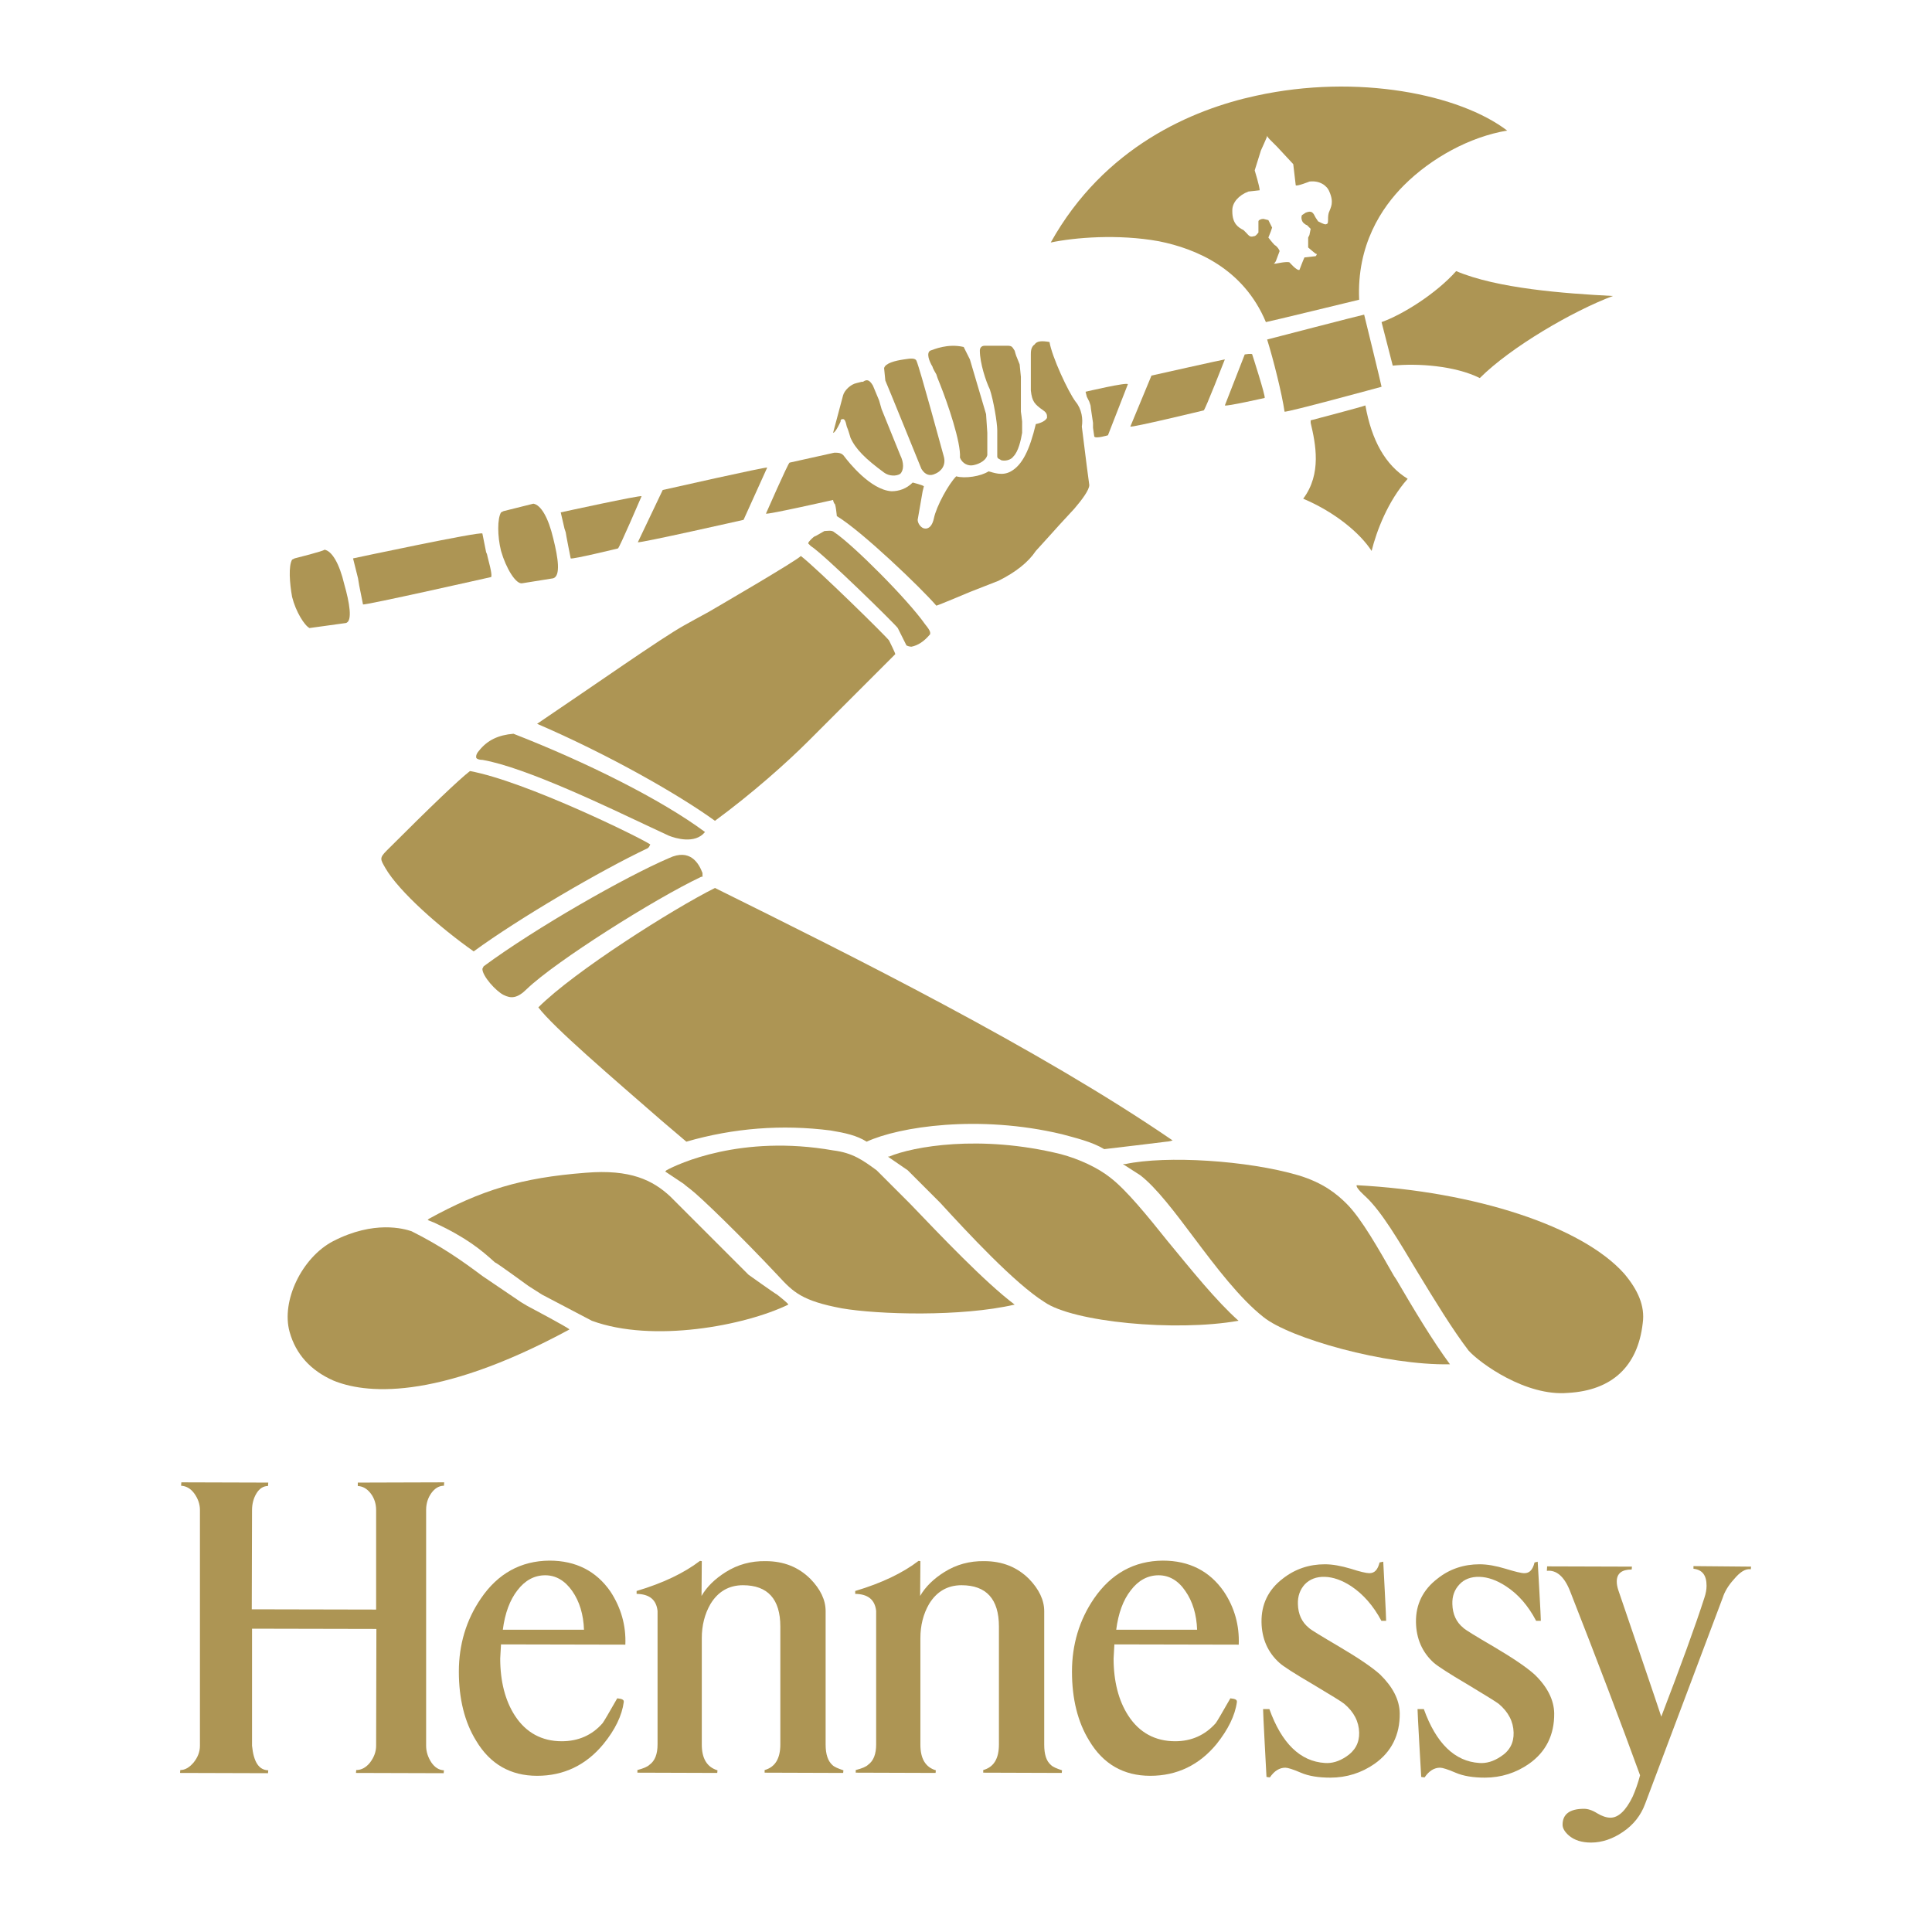 <svg width="558" height="558" viewBox="0 0 558 558" fill="none" xmlns="http://www.w3.org/2000/svg">
<path d="M359.868 67.167L359.149 66.449C357.712 65.731 355.916 64.653 355.916 61.061V60.702C355.916 58.547 357.712 56.391 360.586 55.314L363.819 54.955C363.819 53.877 362.382 49.208 362.382 49.208L364.178 43.46C364.537 42.742 365.615 40.228 365.615 40.228C365.615 40.228 365.974 39.509 365.974 39.15C365.974 39.509 366.692 40.228 366.692 40.228L368.847 42.383L373.517 47.412L374.235 53.518C374.595 53.877 378.187 52.44 378.187 52.44C381.06 52.081 383.215 53.518 383.934 55.314C385.37 58.547 384.293 59.983 383.934 61.061C383.574 61.779 383.574 62.857 383.574 62.857C383.574 63.934 383.574 64.653 383.215 64.653C382.856 65.012 382.138 64.653 380.701 63.934L379.982 62.857C379.264 61.42 378.905 60.702 377.109 61.42L376.031 62.139C375.672 62.857 376.031 63.934 376.391 64.294C377.109 65.012 377.468 65.012 377.468 65.012L378.546 66.09L378.187 67.886L377.827 68.604V71.478C378.186 71.837 379.982 73.274 379.982 73.274C380.701 73.274 379.982 73.992 379.982 73.992L376.75 74.351C376.391 75.07 375.313 77.943 375.313 77.943C374.595 78.302 372.439 75.788 372.439 75.788C371.721 75.429 368.488 76.147 368.488 76.147H367.77C368.129 76.147 368.488 75.429 368.488 75.429L369.566 72.555C369.566 72.196 368.847 71.118 368.129 70.759C367.411 70.041 366.333 68.604 366.333 68.604L367.051 66.808L367.411 65.731L366.333 63.575L364.896 63.216C364.178 63.216 363.46 63.575 363.46 63.934V65.731V67.167C363.1 67.526 362.741 68.245 362.023 68.245C360.945 68.604 360.586 67.886 359.868 67.167ZM362.741 27.656C344.422 31.607 318.919 42.383 303.474 70.041C310.299 68.604 322.871 67.526 334.724 69.682C345.5 71.837 359.149 77.584 365.615 93.029C365.974 93.029 392.554 86.564 392.554 86.564C391.836 70.759 399.02 59.983 405.485 53.518C413.388 45.616 424.523 39.509 435.298 37.713C421.649 27.297 392.195 21.19 362.741 27.656Z" fill="#AD9554"/>
<path d="M365.975 98.058C367.771 103.805 370.285 113.863 371.004 118.891C371.363 119.25 399.021 111.707 399.021 111.707C399.021 111.348 393.992 90.874 393.992 90.874C393.633 90.874 365.975 98.058 365.975 98.058Z" fill="#AD9554"/>
<path d="M298.805 99.495C297.727 100.213 297.727 101.65 297.727 102.368C297.727 102.727 297.727 103.446 297.727 103.446V104.523V112.785C298.086 116.018 298.805 116.736 301.319 118.532C302.397 119.25 302.397 119.969 302.397 120.328V120.687C302.038 121.405 300.96 122.124 299.164 122.483C297.368 130.026 295.213 134.336 291.98 136.132C289.466 137.569 286.951 136.492 285.515 136.132C283.359 137.569 278.69 138.288 276.176 137.569C274.02 139.724 270.428 146.19 269.71 149.782C268.992 153.015 267.196 152.655 267.196 152.655C266.118 152.655 265.041 151.219 265.041 150.141L266.477 141.88L266.836 140.443C266.477 140.084 263.604 139.365 263.604 139.365C261.808 141.161 259.653 141.88 257.497 141.88C251.391 141.52 244.926 133.259 243.848 131.822C243.13 130.745 242.052 130.745 240.974 130.745L228.044 133.618C227.684 133.618 221.219 148.345 221.219 148.345C221.578 148.704 240.615 144.394 240.615 144.394C240.615 144.753 240.974 145.472 240.974 145.472C241.334 145.112 241.693 149.063 241.693 149.063C248.877 153.374 266.118 169.897 270.428 174.925C270.788 174.925 280.127 170.974 280.127 170.974L288.388 167.742C293.417 165.227 297.009 162.354 299.164 159.121C299.523 158.762 305.989 151.578 305.989 151.578L310.299 146.908C312.454 144.394 314.609 141.52 314.609 140.084L313.891 134.696L312.454 123.201C312.813 121.046 312.454 118.173 310.658 116.018C308.503 113.144 303.834 103.087 303.115 98.776C300.96 98.417 299.523 98.417 298.805 99.495Z" fill="#AD9554"/>
<path d="M161.952 147.986L163.03 152.655L163.389 153.733C163.389 154.092 164.826 161.276 164.826 161.276C165.185 161.635 178.475 158.402 178.475 158.402C178.834 158.402 185.3 143.316 185.3 143.316C184.94 142.957 161.952 147.986 161.952 147.986Z" fill="#AD9554"/>
<path d="M85.084 161.276L84.366 161.635C83.288 163.431 83.647 168.46 84.366 172.411C85.444 176.722 87.958 180.673 89.395 181.391C99.811 179.954 99.811 179.954 99.811 179.954C101.966 179.595 100.889 173.848 99.452 168.819C98.015 162.713 95.86 159.121 93.705 158.762C93.705 159.121 85.084 161.276 85.084 161.276Z" fill="#AD9554"/>
<path d="M101.967 161.276L103.404 167.023L103.763 169.178L104.84 174.566C105.2 174.925 141.837 166.664 141.837 166.664C142.197 166.305 141.478 163.431 141.478 163.431L140.76 160.558C140.76 160.198 140.401 159.48 140.401 159.48L139.323 154.092C138.964 153.374 101.967 161.276 101.967 161.276Z" fill="#AD9554"/>
<path d="M359.508 102.368L353.761 117.095C354.12 117.454 365.255 114.94 365.255 114.94C365.614 114.581 361.663 102.368 361.663 102.368C361.663 102.009 359.508 102.368 359.508 102.368Z" fill="#AD9554"/>
<path d="M332.569 108.474L326.462 123.201C326.822 123.561 347.655 118.532 347.655 118.532C348.014 118.532 353.761 103.805 353.761 103.805C353.402 103.805 332.569 108.474 332.569 108.474Z" fill="#AD9554"/>
<path d="M313.532 113.144L313.891 114.581L314.61 116.018L314.969 117.095C314.969 117.454 315.687 122.124 315.687 122.124V123.561L316.047 126.075C316.406 126.794 319.998 125.716 319.998 125.716L325.745 110.989C325.745 110.271 313.532 113.144 313.532 113.144Z" fill="#AD9554"/>
<path d="M191.405 141.52L184.221 156.606C184.581 156.966 214.753 150.141 214.753 150.141L221.578 135.055C221.578 134.696 191.405 141.52 191.405 141.52Z" fill="#AD9554"/>
<path d="M378.546 121.405V122.124C379.983 128.23 381.779 136.851 376.391 144.035C385.73 147.986 392.914 154.092 396.146 159.121C397.583 153.374 400.816 144.753 406.563 138.288C400.097 134.336 396.146 127.152 394.35 117.095C393.632 117.454 378.546 121.405 378.546 121.405Z" fill="#AD9554"/>
<path d="M399.02 93.029L402.252 105.601C409.436 104.883 420.212 105.601 427.396 109.193C436.376 100.213 454.335 89.796 465.83 85.486C451.821 84.768 432.425 83.331 420.571 78.302C414.824 84.768 405.126 90.874 399.02 93.029Z" fill="#AD9554"/>
<path d="M249.235 110.271H248.876L247.439 110.63C245.643 110.989 243.847 112.785 243.488 114.222L240.615 124.998C241.333 124.998 242.77 121.765 242.77 121.765C242.77 121.406 242.77 121.046 243.488 121.046C243.847 121.046 244.207 121.406 244.566 123.202C244.925 123.92 245.643 126.434 245.643 126.434C247.08 129.667 249.954 132.541 255.342 136.492C256.778 137.569 258.934 137.569 260.011 136.851C261.089 135.773 261.089 133.618 260.011 131.463L254.623 118.173L253.905 115.658L252.109 111.348C251.031 109.552 250.313 109.552 249.235 110.271Z" fill="#AD9554"/>
<path d="M261.09 103.805C258.575 104.164 255.702 104.882 255.343 106.319L255.702 109.911C256.061 110.63 266.118 135.414 266.118 135.414C267.196 137.21 268.633 137.569 270.07 136.851C271.865 136.132 273.302 134.336 272.584 131.822C271.866 129.308 265.759 106.678 264.682 104.164C264.322 103.446 263.245 103.446 261.09 103.805Z" fill="#AD9554"/>
<path d="M268.632 101.291C267.555 102.009 268.273 104.164 269.351 105.96C269.351 106.319 270.428 108.115 270.428 108.115L270.787 109.193L271.506 110.989C273.661 116.377 277.612 127.871 277.253 132.181C277.971 133.977 279.767 134.696 281.204 134.336C283 133.977 284.796 132.9 285.155 131.463V128.23C285.155 127.871 285.155 124.997 285.155 124.997L284.796 119.609L280.126 103.805L278.33 100.213C273.661 99.135 269.71 100.931 268.632 101.291Z" fill="#AD9554"/>
<path d="M284.437 99.854C283.359 99.854 283 100.572 283 101.291C283 104.883 284.796 110.27 285.874 112.426C286.951 115.658 288.029 122.124 288.029 124.279V131.822C288.029 132.541 288.747 132.541 289.106 132.9C290.184 133.259 291.98 132.9 292.698 131.822C294.135 130.385 294.853 127.153 295.213 124.997V121.765C295.213 121.405 294.853 118.891 294.853 118.891V114.222V108.834L294.494 105.242L293.776 103.446C293.417 102.727 293.057 101.291 293.057 101.291C292.339 100.213 292.339 99.854 290.902 99.854H284.437Z" fill="#AD9554"/>
<path d="M238.101 153.374L235.586 154.811C235.227 154.811 234.509 155.529 234.509 155.529C233.791 156.247 233.431 156.607 233.431 156.966L234.15 157.684C238.101 160.199 258.575 180.313 259.293 181.391L261.808 186.42C262.526 186.779 263.244 186.779 263.244 186.779C265.04 186.42 266.836 185.342 268.632 183.187C268.632 182.828 268.992 182.469 267.196 180.313C262.167 173.13 246.362 157.325 240.974 153.733C240.256 153.015 238.819 153.374 238.101 153.374Z" fill="#AD9554"/>
<path d="M204.695 176.721L200.744 178.877L197.511 180.673C191.046 184.264 171.649 197.914 155.126 209.049C175.959 218.029 196.074 229.523 206.491 237.066C217.267 229.164 227.324 220.184 233.431 214.078L258.574 188.934C258.574 188.575 256.778 184.983 256.778 184.983C256.06 183.905 235.945 164.15 231.275 160.558C231.275 161.276 204.695 176.721 204.695 176.721Z" fill="#AD9554"/>
<path d="M192.483 338L192.124 338.359L197.512 341.951C197.871 342.31 199.308 343.388 199.308 343.388C202.181 345.543 214.035 357.037 224.81 368.531C229.121 373.201 231.635 375.715 243.129 377.87C253.546 379.666 277.612 380.385 293.057 376.793C284.437 370.327 271.506 356.678 262.885 347.698L253.187 338C249.236 335.126 246.362 332.971 240.615 332.253C214.035 327.583 195.716 336.204 192.483 338Z" fill="#AD9554"/>
<path d="M256.78 334.049H256.421L262.168 338L269.711 345.543L271.507 347.339C279.409 355.959 293.059 370.686 301.679 376.074C309.941 381.821 339.395 384.695 357.714 381.462C351.248 375.715 344.064 366.735 337.24 358.474C331.493 351.29 325.386 343.747 320.717 340.155C317.125 337.281 311.737 334.767 306.349 333.33C283.001 327.583 263.605 331.175 256.78 334.049Z" fill="#AD9554"/>
<path d="M325.027 336.204H324.308L329.337 339.436C334.007 343.028 339.395 350.212 344.782 357.396C351.248 366.017 358.073 374.997 364.897 380.385C372.44 386.491 400.098 394.393 418.776 394.034C413.748 387.209 408.36 378.229 403.331 369.609L402.613 368.531C398.302 360.988 393.274 352.008 388.963 347.698C386.09 344.824 382.139 341.592 374.955 339.436C360.228 335.126 336.88 333.689 325.027 336.204Z" fill="#AD9554"/>
<path d="M394.35 345.543C399.019 349.853 404.048 358.474 409.436 367.454C414.465 375.715 419.493 383.976 424.163 390.083C427.396 393.675 440.686 403.373 452.898 402.295C465.47 401.577 473.013 394.752 474.45 382.181C475.168 377.152 473.013 372.482 469.062 367.813C456.849 354.163 425.959 344.106 391.835 342.31C391.476 343.028 394.35 345.543 394.35 345.543Z" fill="#AD9554"/>
<path d="M96.219 358.474C87.24 363.144 81.133 375.715 83.648 384.695C85.444 391.161 89.754 395.83 96.219 398.704C104.84 402.296 125.314 405.169 164.466 383.977C164.466 383.618 152.254 377.152 152.254 377.152L150.458 376.075L139.323 368.531C133.576 364.221 127.469 359.911 118.849 355.6C116.693 354.882 108.073 352.368 96.219 358.474Z" fill="#AD9554"/>
<path d="M169.137 338.718C150.459 340.155 138.964 343.747 123.878 352.008L123.519 352.368L125.315 353.086C134.654 357.396 138.964 360.988 142.916 364.58C143.275 364.58 152.614 371.405 152.614 371.405L156.565 373.919L170.933 381.462C188.533 387.928 215.114 382.899 227.685 376.793C227.685 376.434 224.453 373.919 224.453 373.919C223.734 373.56 216.191 368.172 216.191 368.172L202.542 354.523L198.95 350.931L193.562 345.543C188.533 340.873 182.068 337.641 169.137 338.718Z" fill="#AD9554"/>
<path d="M145.428 147.627L144.71 147.986C143.632 149.782 143.632 154.811 144.71 159.121C146.147 164.15 149.02 168.819 150.816 168.46L159.796 167.023C161.951 166.305 161.233 161.276 159.796 155.529C158.359 149.423 156.204 145.831 154.049 145.472L145.428 147.627Z" fill="#AD9554"/>
<path d="M138.245 216.951C137.885 217.311 137.526 218.029 137.526 218.388V218.747C137.526 219.107 138.245 219.466 139.322 219.466C151.894 221.621 176.319 233.474 187.813 238.862L193.201 241.377C194.997 242.095 200.744 243.891 203.618 240.299C191.046 230.96 169.494 220.184 148.302 211.923C143.992 212.282 140.759 213.719 138.245 216.951Z" fill="#AD9554"/>
<path d="M112.024 245.328L111.665 245.687C109.51 247.842 109.869 248.201 111.306 250.716C115.257 257.54 127.11 267.957 136.808 274.782C150.099 265.083 173.446 251.434 187.096 244.969L187.455 244.609L187.814 243.891C184.581 241.736 151.535 225.572 135.731 222.699C132.498 225.213 124.596 232.756 112.024 245.328Z" fill="#AD9554"/>
<path d="M193.201 247.842C180.629 253.23 154.767 267.957 139.681 279.092L139.322 279.81C139.322 281.965 143.273 286.276 145.428 287.353C147.584 288.431 149.379 288.431 152.253 285.557C160.515 277.655 188.891 259.695 202.54 253.23H202.899V252.152C201.822 249.279 199.307 244.968 193.201 247.842Z" fill="#AD9554"/>
<path d="M155.487 290.945C159.797 296.692 177.038 311.419 191.047 323.632L198.231 329.738C211.88 325.787 225.889 324.71 239.897 326.506C244.208 327.224 247.441 327.942 250.314 329.738C259.653 325.428 282.642 321.836 306.708 327.583C310.659 328.661 315.328 329.738 318.92 331.893C319.279 331.893 336.88 329.738 336.88 329.738C337.598 329.738 338.676 329.379 338.676 329.379C299.883 302.799 245.645 275.859 206.492 256.463C194.28 262.569 165.903 280.529 155.487 290.945Z" fill="#AD9554"/>
<path d="M145.228 470.698C145.833 465.935 147.27 462.078 149.463 459.281C151.655 456.408 154.377 454.971 157.477 454.971C160.502 454.971 163.148 456.483 165.265 459.508C167.382 462.532 168.517 466.313 168.668 470.698H145.228ZM138.877 461.7C134.643 467.9 132.526 475.008 132.526 482.796C132.526 490.659 134.189 497.389 137.516 502.757C141.523 509.487 147.421 512.889 155.133 512.889C162.846 512.889 169.273 509.789 174.263 503.74C177.665 499.581 179.631 495.498 180.161 491.567C180.161 491.491 180.161 491.491 180.161 491.415C180.161 491.037 179.858 490.811 179.253 490.659L178.27 490.508C175.851 494.742 174.49 497.086 174.036 497.691C171.012 501.169 167.004 502.908 162.241 502.908C156.494 502.908 151.882 500.413 148.706 495.498C145.909 491.189 144.472 485.593 144.472 479.015L144.699 474.932L180.614 475.008C180.841 469.413 179.329 464.271 176.304 459.659C172.221 453.761 166.324 450.737 158.687 450.737C150.445 450.812 143.792 454.442 138.877 461.7Z" fill="#AD9554"/>
<path d="M209.573 454.064C206.473 456.029 204.129 458.298 202.617 460.944L202.693 450.888L202.164 450.812C197.627 454.29 191.502 457.239 183.866 459.508V460.339C187.571 460.415 189.537 462.003 189.915 465.254V503.816C189.915 506.613 189.159 508.579 187.571 509.713C187.041 510.243 185.832 510.772 184.093 511.225V511.982L207.154 512.057L207.23 511.301C204.205 510.394 202.693 507.899 202.693 503.891V473.118C202.693 469.488 203.525 466.161 205.188 463.288C207.381 459.659 210.556 457.844 214.564 457.844C221.747 457.844 225.376 461.851 225.376 469.791V503.816C225.376 507.899 223.864 510.394 220.84 511.225V511.982L243.523 512.057L243.598 511.301C242.011 510.772 240.952 510.318 240.423 509.789C239.137 508.655 238.457 506.689 238.457 503.891V465.33C238.457 462.078 236.945 458.978 234.071 456.029C230.669 452.627 226.359 450.888 221.142 450.888C216.908 450.812 213.052 451.871 209.573 454.064Z" fill="#AD9554"/>
<path d="M272.709 454.064C269.684 455.954 267.265 458.298 265.753 460.944L265.828 450.888L265.299 450.812C260.762 454.29 254.638 457.239 247.001 459.508V460.339C250.706 460.415 252.672 462.003 253.05 465.254V503.816C253.05 506.613 252.294 508.579 250.706 509.713C250.177 510.243 248.967 510.772 247.152 511.225V511.982L270.214 512.057L270.289 511.301C267.265 510.394 265.828 507.899 265.828 503.891V473.118C265.828 469.488 266.66 466.161 268.323 463.288C270.516 459.659 273.692 457.844 277.699 457.844C284.882 457.844 288.511 461.851 288.511 469.791V503.816C288.511 507.974 286.999 510.394 283.975 511.225V511.982L306.658 512.057L306.734 511.301C305.146 510.772 304.087 510.318 303.558 509.789C302.197 508.655 301.592 506.689 301.592 503.891V465.33C301.592 462.154 300.08 458.978 297.207 456.029C293.804 452.627 289.494 450.888 284.277 450.888C280.043 450.812 276.187 451.871 272.709 454.064Z" fill="#AD9554"/>
<path d="M322.385 470.698C322.99 466.01 324.351 462.154 326.62 459.281C328.812 456.408 331.534 454.971 334.634 454.971C337.659 454.971 340.305 456.483 342.347 459.508C344.464 462.532 345.598 466.313 345.749 470.698H322.385ZM315.959 461.7C311.724 467.9 309.607 475.008 309.607 482.796C309.607 490.659 311.271 497.389 314.597 502.757C318.605 509.487 324.503 512.889 332.215 512.889C339.927 512.889 346.354 509.789 351.344 503.74C354.671 499.581 356.713 495.498 357.242 491.567C357.242 491.491 357.242 491.491 357.242 491.415C357.242 491.037 356.94 490.811 356.335 490.659L355.352 490.508C352.932 494.742 351.571 497.086 351.118 497.691C348.018 501.169 344.086 502.908 339.398 502.908C333.651 502.908 329.039 500.413 325.864 495.498C323.066 491.189 321.629 485.593 321.629 479.015L321.856 474.932L357.771 475.008C357.998 469.488 356.562 464.271 353.462 459.659C349.379 453.761 343.481 450.737 335.844 450.737C327.603 450.812 320.949 454.442 315.959 461.7Z" fill="#AD9554"/>
<path d="M398.45 451.266C397.921 453.383 397.014 454.366 395.501 454.366C394.594 454.366 392.704 453.912 390.133 453.081C387.335 452.249 384.84 451.795 382.648 451.795C378.111 451.795 374.028 453.156 370.474 455.954C366.316 459.129 364.274 463.364 364.35 468.505C364.425 473.269 366.164 477.276 369.567 480.301C370.55 481.208 373.801 483.325 379.245 486.501C384.538 489.676 387.411 491.415 388.243 492.096C391.04 494.44 392.477 497.237 392.553 500.413C392.628 503.362 391.343 505.706 388.772 507.369C386.731 508.73 384.689 509.335 382.648 509.184C375.54 508.73 370.172 503.513 366.618 493.608H364.803C364.728 493.684 365.786 513.191 365.786 513.191C365.862 513.267 366.769 513.343 366.769 513.343C368.055 511.452 369.567 510.545 371.23 510.545C371.911 510.545 373.423 510.999 375.691 511.982C377.96 512.965 380.833 513.418 384.235 513.418C388.923 513.418 393.233 512.057 397.014 509.411C401.853 506.008 404.348 501.094 404.272 494.818C404.197 490.886 402.231 487.181 398.601 483.627C396.258 481.51 392.326 478.864 386.957 475.688C381.438 472.437 378.565 470.698 378.035 470.169C375.994 468.505 374.935 466.237 374.86 463.288C374.784 461.02 375.465 459.129 376.826 457.617C378.262 456.105 380.228 455.349 382.648 455.425C385.067 455.5 387.638 456.407 390.284 458.147C393.687 460.415 396.636 463.742 398.98 468.127H400.341C400.416 468.052 399.509 451.039 399.509 451.039C399.584 451.039 398.45 451.266 398.45 451.266Z" fill="#AD9554"/>
<path d="M443.212 451.266C442.683 453.383 441.775 454.366 440.263 454.366C439.356 454.366 437.541 453.912 434.819 453.081C432.097 452.249 429.526 451.795 427.333 451.795C422.797 451.795 418.638 453.156 415.16 455.954C411.001 459.129 408.884 463.364 408.96 468.505C409.036 473.269 410.775 477.276 414.177 480.301C415.236 481.208 418.563 483.401 423.855 486.501C428.997 489.601 431.946 491.415 432.853 492.096C435.651 494.44 437.087 497.237 437.163 500.413C437.239 503.362 436.029 505.706 433.382 507.369C431.341 508.73 429.299 509.335 427.258 509.184C420.15 508.73 414.782 503.513 411.228 493.608H409.414C409.338 493.684 410.472 513.191 410.472 513.191C410.548 513.267 411.455 513.343 411.455 513.343C412.741 511.452 414.253 510.545 415.916 510.545C416.597 510.545 418.109 510.999 420.377 511.982C422.646 512.965 425.519 513.418 428.846 513.418C433.534 513.418 437.843 512.057 441.624 509.411C446.463 506.008 448.958 501.094 448.883 494.818C448.807 490.962 446.917 487.181 443.212 483.627C440.868 481.51 436.936 478.864 431.568 475.688C426.124 472.513 423.175 470.698 422.646 470.169C420.604 468.505 419.546 466.237 419.47 463.288C419.394 461.02 420.075 459.129 421.511 457.617C422.872 456.105 424.914 455.349 427.333 455.425C429.753 455.5 432.324 456.407 434.97 458.147C438.448 460.415 441.321 463.666 443.665 468.127H445.026C445.102 468.052 444.119 451.039 444.119 451.039C444.27 451.039 443.212 451.266 443.212 451.266Z" fill="#AD9554"/>
<path d="M489.108 452.325V453.081C491.679 453.383 492.888 454.971 492.888 457.995C492.888 459.13 492.662 460.264 492.284 461.398C489.637 469.639 485.403 481.208 479.808 495.801C479.883 495.801 467.407 459.281 467.407 459.281C467.105 458.373 466.954 457.542 466.954 456.786C466.954 454.442 468.39 453.307 471.264 453.307L471.339 452.476L446.841 452.4L446.766 453.686C449.488 453.383 451.756 455.273 453.419 459.432C461.434 479.847 468.239 497.767 473.683 512.738C473.078 515.082 472.322 517.123 471.566 518.862C469.6 522.945 467.407 524.987 465.139 524.987C464.005 524.987 462.644 524.533 461.283 523.701C459.846 522.794 458.561 522.416 457.502 522.416C453.419 522.416 451.302 523.928 451.302 527.028C451.302 528.011 451.907 529.07 453.117 530.128C454.705 531.489 456.822 532.17 459.544 532.17C462.644 532.17 465.82 531.111 468.768 529.07C471.793 527.028 473.91 524.306 475.12 521.055L497.576 461.398C498.106 459.734 499.164 457.92 500.752 456.181C502.567 453.988 504.154 453.005 505.667 453.232L505.742 452.476L489.108 452.325Z" fill="#AD9554"/>
<path d="M103.34 428.205V429.188C104.777 429.263 105.986 429.944 107.045 431.305C108.103 432.666 108.633 434.329 108.633 436.144V464.876L72.717 464.8L72.793 436.144C72.793 434.329 73.247 432.666 74.078 431.305C74.91 429.944 76.044 429.188 77.405 429.188L77.481 428.205L52.378 428.129L52.302 429.112C53.739 429.188 55.024 429.868 56.083 431.305C57.142 432.741 57.746 434.405 57.746 436.068V504.194C57.746 505.933 57.142 507.521 55.932 509.033C54.722 510.469 53.437 511.226 52.076 511.226L52 512.057L77.405 512.133L77.481 511.301C74.759 511.226 73.247 508.882 72.793 504.194V470.396L108.708 470.471L108.633 504.194C108.633 505.933 108.028 507.521 106.894 509.033C105.759 510.469 104.398 511.226 102.886 511.226L102.811 512.057L128.14 512.133L128.216 511.301C126.779 511.226 125.57 510.469 124.587 509.033C123.604 507.521 123.074 505.933 123.074 504.194V436.068C123.074 434.253 123.604 432.59 124.587 431.229C125.57 429.868 126.779 429.112 128.216 429.112L128.292 428.129L103.34 428.205Z" fill="#AD9554"/>
</svg>
